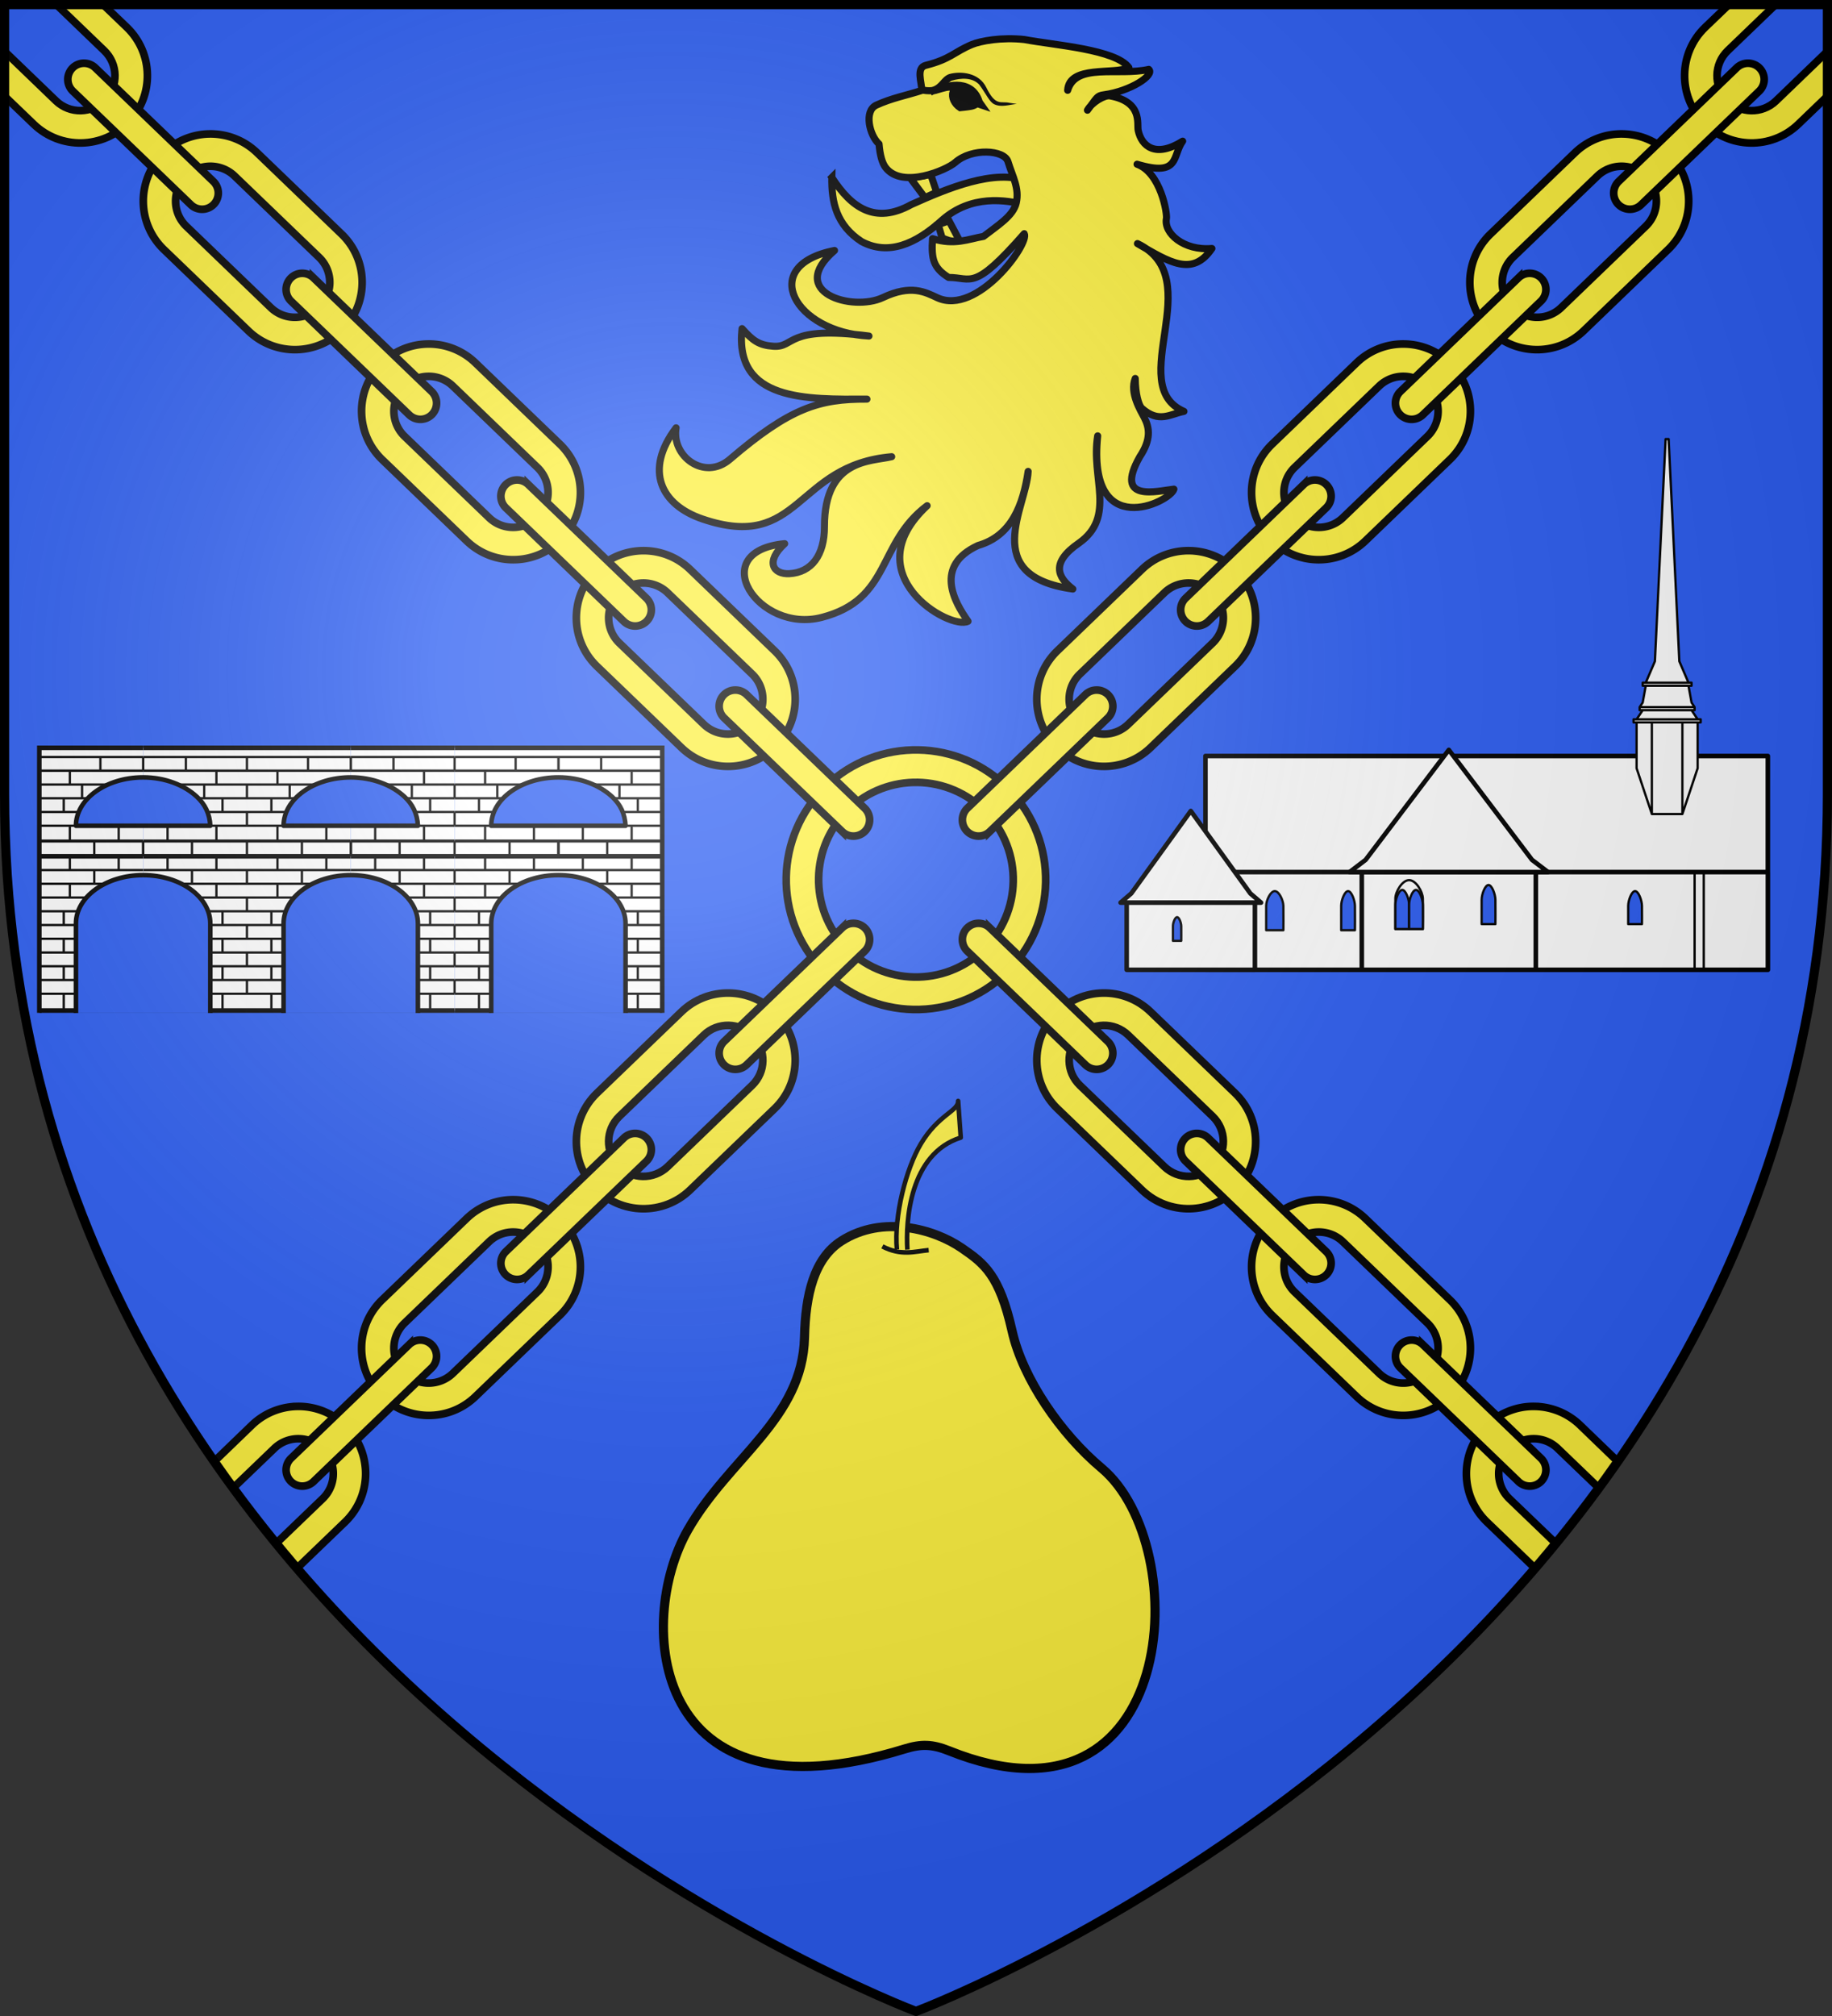 <svg xmlns="http://www.w3.org/2000/svg" xmlns:xlink="http://www.w3.org/1999/xlink" width="600" height="660" version="1.0"><rect width="100%" height="100%" fill="#333333" stroke="none"/><defs><g id="y"><path transform="rotate(18 3.157 -.5)" d="M0 0v1h.5L0 0z" id="x"/><use height="540" width="810" transform="scale(-1 1)" xlink:href="#x"/></g><g id="v"><path id="u" d="M0 0v1h.5L0 0z" transform="rotate(18 3.157 -.5)"/><use xlink:href="#u" transform="scale(-1 1)" width="810" height="540"/></g><g id="d"><use xlink:href="#c" transform="rotate(72)" width="810" height="540"/><use xlink:href="#c" transform="rotate(144)" width="810" height="540"/></g><g id="g"><path id="f" d="M0 0v1h.5L0 0z" transform="rotate(18 3.157 -.5)"/><use xlink:href="#f" transform="scale(-1 1)" width="810" height="540"/></g><g id="h"><use xlink:href="#g" transform="rotate(72)" width="810" height="540"/><use xlink:href="#g" transform="rotate(144)" width="810" height="540"/></g><g id="j"><path transform="rotate(18 3.157 -.5)" d="M0 0v1h.5L0 0z" id="i"/><use height="540" width="810" transform="scale(-1 1)" xlink:href="#i"/></g><g id="k"><use height="540" width="810" transform="rotate(72)" xlink:href="#j"/><use height="540" width="810" transform="rotate(144)" xlink:href="#j"/></g><g id="n"><path transform="rotate(18 3.157 -.5)" d="M0 0v1h.5L0 0z" id="m"/><use height="540" width="810" transform="scale(-1 1)" xlink:href="#m"/></g><g id="o"><use height="540" width="810" transform="rotate(72)" xlink:href="#n"/><use height="540" width="810" transform="rotate(144)" xlink:href="#n"/></g><g id="r"><path id="q" d="M0 0v1h.5L0 0z" transform="rotate(18 3.157 -.5)"/><use xlink:href="#q" transform="scale(-1 1)" width="810" height="540"/></g><g id="s"><use xlink:href="#r" transform="rotate(72)" width="810" height="540"/><use xlink:href="#r" transform="rotate(144)" width="810" height="540"/></g><g id="w"><use xlink:href="#v" transform="rotate(72)" width="810" height="540"/><use xlink:href="#v" transform="rotate(144)" width="810" height="540"/></g><g id="c"><path id="b" d="M0 0v1h.5L0 0z" transform="rotate(18 3.157 -.5)"/><use xlink:href="#b" transform="scale(-1 1)" width="810" height="540"/></g><g id="z"><use height="540" width="810" transform="rotate(72)" xlink:href="#y"/><use height="540" width="810" transform="rotate(144)" xlink:href="#y"/></g><g id="C"><path transform="rotate(18 3.157 -.5)" d="M0 0v1h.5L0 0z" id="B"/><use height="540" width="810" transform="scale(-1 1)" xlink:href="#B"/></g><g id="D"><use height="540" width="810" transform="rotate(72)" xlink:href="#C"/><use height="540" width="810" transform="rotate(144)" xlink:href="#C"/></g><g id="F"><path transform="rotate(18 3.157 -.5)" d="M0 0v1h.5L0 0z" id="E"/><use height="540" width="810" transform="scale(-1 1)" xlink:href="#E"/></g><g id="G"><use height="540" width="810" transform="rotate(72)" xlink:href="#F"/><use height="540" width="810" transform="rotate(144)" xlink:href="#F"/></g><g id="J"><path transform="rotate(18 3.157 -.5)" d="M0 0v1h.5L0 0z" id="I"/><use height="540" width="810" transform="scale(-1 1)" xlink:href="#I"/></g><g id="K"><use height="540" width="810" transform="rotate(72)" xlink:href="#J"/><use height="540" width="810" transform="rotate(144)" xlink:href="#J"/></g><g id="N"><path id="M" d="M0 0v1h.5L0 0z" transform="rotate(18 3.157 -.5)"/><use xlink:href="#M" transform="scale(-1 1)" width="810" height="540"/></g><g id="O"><use xlink:href="#N" transform="rotate(72)" width="810" height="540"/><use xlink:href="#N" transform="rotate(144)" width="810" height="540"/></g><g id="Q"><path transform="rotate(18 3.157 -.5)" d="M0 0v1h.5L0 0z" id="P"/><use height="540" width="810" transform="scale(-1 1)" xlink:href="#P"/></g><g id="R"><use height="540" width="810" transform="rotate(72)" xlink:href="#Q"/><use height="540" width="810" transform="rotate(144)" xlink:href="#Q"/></g><path id="t" d="M2.922 27.672c0-5.951 2.317-9.843 5.579-11.012 1.448-.519 3.307-.273 5.018 1.447 2.119 2.129 2.736 7.993-3.483 9.121.658-.956.619-3.081-.714-3.787-.99-.524-2.113-.253-2.676.123-.824.552-1.729 2.106-1.679 4.108H2.922z"/><path id="T" d="M-298.5-298.5h597V-40C298.5 246.31 0 358.5 0 358.5S-298.5 246.31-298.5-40v-258.5z"/><path id="H" d="M2.922 27.672c0-5.951 2.317-9.843 5.579-11.012 1.448-.519 3.307-.273 5.018 1.447 2.119 2.129 2.736 7.993-3.483 9.121.658-.956.619-3.081-.714-3.787-.99-.524-2.113-.253-2.676.123-.824.552-1.729 2.106-1.679 4.108H2.922z"/><path id="a" d="M2.922 27.672c0-5.951 2.317-9.843 5.579-11.012 1.448-.519 3.307-.273 5.018 1.447 2.119 2.129 2.736 7.993-3.483 9.121.658-.956.619-3.081-.714-3.787-.99-.524-2.113-.253-2.676.123-.824.552-1.729 2.106-1.679 4.108H2.922z"/><path id="e" d="M2.922 27.672c0-5.951 2.317-9.843 5.579-11.012 1.448-.519 3.307-.273 5.018 1.447 2.119 2.129 2.736 7.993-3.483 9.121.658-.956.619-3.081-.714-3.787-.99-.524-2.113-.253-2.676.123-.824.552-1.729 2.106-1.679 4.108H2.922z"/><path style="fill:#fcef3c;fill-opacity:1;stroke:#000;stroke-width:3.807;stroke-miterlimit:4;stroke-dasharray:none;stroke-opacity:1;display:inline" id="L" d="m-267.374-6.853-4.849 23.83-4.848-23.83v-44.741h-25.213v14.546h-9.698v-14.546h-14.546v-9.697h14.546v-14.546h9.698v14.546h25.213v-25.213h-14.546v-9.698h14.546v-14.546h9.697v14.546h14.546v9.698h-14.546v25.213h25.213v-14.546h9.698v14.546h14.546v9.697h-14.546v14.546h-9.698v-14.546h-25.213v44.741z"/><path id="p" d="M2.922 27.672c0-5.951 2.317-9.843 5.579-11.012 1.448-.519 3.307-.273 5.018 1.447 2.119 2.129 2.736 7.993-3.483 9.121.658-.956.619-3.081-.714-3.787-.99-.524-2.113-.253-2.676.123-.824.552-1.729 2.106-1.679 4.108H2.922z"/><path id="A" d="M2.922 27.672c0-5.951 2.317-9.843 5.579-11.012 1.448-.519 3.307-.273 5.018 1.447 2.119 2.129 2.736 7.993-3.483 9.121.658-.956.619-3.081-.714-3.787-.99-.524-2.113-.253-2.676.123-.824.552-1.729 2.106-1.679 4.108H2.922z"/><path d="M2.922 27.672c0-5.951 2.317-9.843 5.579-11.012 1.448-.519 3.307-.273 5.018 1.447 2.119 2.129 2.736 7.993-3.483 9.121.658-.956.619-3.081-.714-3.787-.99-.524-2.113-.253-2.676.123-.824.552-1.729 2.106-1.679 4.108H2.922z" id="S"/><path id="l" d="M2.922 27.672c0-5.951 2.317-9.843 5.579-11.012 1.448-.519 3.307-.273 5.018 1.447 2.119 2.129 2.736 7.993-3.483 9.121.658-.956.619-3.081-.714-3.787-.99-.524-2.113-.253-2.676.123-.824.552-1.729 2.106-1.679 4.108H2.922z"/><radialGradient id="aB" gradientUnits="userSpaceOnUse" cx="-80" cy="-80" r="405"><stop style="stop-color:#fff;stop-opacity:.31" offset="0"/><stop style="stop-color:#fff;stop-opacity:.25" offset=".19"/><stop style="stop-color:#6b6b6b;stop-opacity:.125" offset=".6"/><stop style="stop-color:#000;stop-opacity:.125" offset="1"/></radialGradient></defs><g transform="translate(300 300)"><use xlink:href="#T" style="fill:#2b5df2" width="600" height="660"/></g><g transform="translate(300 300)"><path d="M-29.468-42.644C-46.384-26.388-46.92.533-30.664 17.45c16.255 16.915 43.177 17.45 60.092 1.195C46.344 2.39 46.88-24.532 30.624-41.448c-16.255-16.915-43.177-17.45-60.092-1.196zm7.362 7.661c12.687-12.191 32.877-11.79 45.069.897s11.79 32.878-.897 45.07C9.38 23.174-10.81 22.773-23.003 10.086c-12.191-12.687-11.79-32.878.897-45.07z" style="fill:#fcef3c;fill-opacity:1;stroke:#000;stroke-width:2.5;stroke-linecap:round;stroke-linejoin:round;stroke-miterlimit:4;stroke-dasharray:none;stroke-opacity:1"/><g id="U"><path transform="translate(400 -300)" d="M-602.875 460.438c-5.277.149-10.52 2.176-14.625 6.125l-12.344 11.906a420.836 420.836 0 0 0 6.188 8.687l13.5-12.969c4.539-4.366 11.758-4.195 16.125.344 4.367 4.54 4.227 11.759-.313 16.125l-15.218 14.625a448.807 448.807 0 0 0 6.812 8.156l15.75-15.156c8.756-8.423 9.017-22.337.594-31.094a21.92 21.92 0 0 0-16.469-6.75z" style="fill:#fcef3c;stroke:#000;stroke-width:2.5;stroke-miterlimit:4;stroke-dasharray:none;stroke-opacity:1"/><path d="M-745.711 31.843c8.423 8.756 8.153 22.683-.603 31.107l-27.674 26.621c-8.756 8.424-22.683 8.154-31.107-.602-8.423-8.757-8.153-22.684.603-31.107l27.674-26.622c8.756-8.424 22.683-8.154 31.107.603zm-7.64 7.348c-4.366-4.539-11.597-4.697-16.136-.33l-27.674 26.622c-4.539 4.367-4.68 11.615-.313 16.154 4.367 4.54 11.598 4.662 16.137.295l27.674-26.622c4.54-4.366 4.68-11.58.313-16.119z" style="fill:#fcef3c;fill-opacity:1;stroke:#000;stroke-width:2.5;stroke-miterlimit:4;stroke-dasharray:none;stroke-opacity:1" transform="translate(700)"/><path d="M-716.668 3.904a5.3 5.3 0 0 1-.145 7.494l-38.574 37.107-.109.104a5.3 5.3 0 0 1-7.493-.145 5.3 5.3 0 0 1 .145-7.494l38.682-37.212a5.3 5.3 0 0 1 7.494.146zM-816.049 99.506c8.424 8.757 8.154 22.684-.603 31.107l-27.673 26.622c-8.757 8.424-22.684 8.154-31.107-.603-8.424-8.756-8.154-22.683.602-31.107l27.674-26.621c8.757-8.424 22.684-8.154 31.107.602zm-7.64 7.35c-4.366-4.54-11.596-4.698-16.135-.331l-27.674 26.622c-4.54 4.366-4.68 11.615-.313 16.154 4.367 4.54 11.598 4.662 16.137.295L-824 122.974c4.539-4.367 4.679-11.58.312-16.119z" style="fill:#fcef3c;fill-opacity:1;stroke:#000;stroke-width:2.5;stroke-miterlimit:4;stroke-dasharray:none;stroke-opacity:1" transform="translate(700)"/><path style="fill:#fcef3c;fill-opacity:1;stroke:#000;stroke-width:2.5;stroke-miterlimit:4;stroke-dasharray:none;stroke-opacity:1" d="M-788.159 72.677a5.3 5.3 0 0 1-.145 7.494l-38.574 37.107-.108.104a5.3 5.3 0 0 1-7.494-.145 5.3 5.3 0 0 1 .145-7.494l38.682-37.212a5.3 5.3 0 0 1 7.494.146zM-745.711-55.843c8.423-8.756 8.153-22.683-.603-31.107l-27.674-26.621c-8.756-8.424-22.683-8.154-31.107.602-8.423 8.757-8.153 22.684.603 31.107l27.674 26.622c8.756 8.424 22.683 8.154 31.107-.603zm-7.64-7.348c-4.366 4.539-11.597 4.697-16.136.33l-27.674-26.622c-4.539-4.367-4.68-11.615-.313-16.154 4.367-4.54 11.598-4.662 16.137-.295l27.674 26.622c4.54 4.366 4.68 11.58.313 16.119z" transform="translate(700)"/><path style="fill:#fcef3c;fill-opacity:1;stroke:#000;stroke-width:2.5;stroke-miterlimit:4;stroke-dasharray:none;stroke-opacity:1" d="M-716.668-27.904a5.3 5.3 0 0 0-.145-7.494l-38.574-37.107-.109-.104a5.3 5.3 0 0 0-7.493.145 5.3 5.3 0 0 0 .145 7.494l38.682 37.212a5.3 5.3 0 0 0 7.494-.146zM-816.049-123.506c8.424-8.757 8.154-22.684-.603-31.107l-27.673-26.622c-8.757-8.424-22.684-8.154-31.107.603-8.424 8.756-8.154 22.683.602 31.107l27.674 26.621c8.757 8.424 22.684 8.154 31.107-.602zm-7.64-7.35c-4.366 4.54-11.596 4.698-16.135.331l-27.674-26.622c-4.54-4.366-4.68-11.615-.313-16.154 4.367-4.54 11.598-4.662 16.137-.295L-824-146.974c4.539 4.367 4.679 11.58.312 16.119z" transform="translate(700)"/><path d="M-788.159-96.677a5.3 5.3 0 0 0-.145-7.494l-38.574-37.107-.108-.104a5.3 5.3 0 0 0-7.494.145 5.3 5.3 0 0 0 .145 7.494l38.682 37.212a5.3 5.3 0 0 0 7.494-.146zM-887.54-192.28c8.424-8.756 8.154-22.683-.602-31.106l-27.674-26.622c-8.756-8.424-22.683-8.154-31.107.603-8.423 8.756-8.154 22.683.603 31.107l27.674 26.621c8.756 8.424 22.683 8.154 31.106-.602zm-7.639-7.348c-4.367 4.54-11.597 4.697-16.136.33l-27.674-26.622c-4.54-4.366-4.68-11.615-.313-16.154 4.367-4.54 11.598-4.662 16.137-.295l27.674 26.622c4.54 4.367 4.679 11.58.312 16.119z" style="fill:#fcef3c;fill-opacity:1;stroke:#000;stroke-width:2.5;stroke-miterlimit:4;stroke-dasharray:none;stroke-opacity:1" transform="translate(700)"/><path d="M-858.497-164.34a5.3 5.3 0 0 0-.145-7.494l-38.574-37.108-.108-.104a5.3 5.3 0 0 0-7.494.145 5.3 5.3 0 0 0 .145 7.494l38.683 37.212a5.3 5.3 0 0 0 7.493-.145z" style="fill:#fcef3c;fill-opacity:1;stroke:#000;stroke-width:2.5;stroke-miterlimit:4;stroke-dasharray:none;stroke-opacity:1" transform="translate(700)"/><path transform="translate(400 -300)" d="m-681.531 1.5 15.687 15.094c4.54 4.366 4.68 11.585.313 16.125-4.367 4.54-11.586 4.679-16.125.312L-698.5 16.813V31.5l9.531 9.156c8.757 8.424 22.67 8.163 31.094-.593 8.423-8.757 8.163-22.702-.594-31.126l-7.75-7.437h-15.312z" style="fill:#fcef3c;fill-opacity:1;stroke:#000;stroke-width:2.5;stroke-miterlimit:4;stroke-dasharray:none;stroke-opacity:1"/><path style="fill:#fcef3c;fill-opacity:1;stroke:#000;stroke-width:2.5;stroke-miterlimit:4;stroke-dasharray:none;stroke-opacity:1" d="M-929.987-233.113a5.3 5.3 0 0 0-.145-7.494l-38.574-37.108-.108-.104a5.3 5.3 0 0 0-7.494.145 5.3 5.3 0 0 0 .145 7.494l38.682 37.212a5.3 5.3 0 0 0 7.494-.145zM-858.501 140.344a5.3 5.3 0 0 1-.145 7.494l-38.574 37.107-.108.104a5.3 5.3 0 0 1-7.494-.145 5.3 5.3 0 0 1 .145-7.494l38.682-37.211a5.3 5.3 0 0 1 7.494.145z" transform="translate(700)"/></g><use xlink:href="#U" transform="matrix(-1 0 0 1 0 0)" width="600" height="660"/><path style="fill:#fcef3c;fill-opacity:1;stroke:#000;stroke-width:3;stroke-miterlimit:4;stroke-dasharray:none;stroke-opacity:1" d="M-758.126 546.433c-.206 10.491 1.952 20.21 12.624 27.145 11.189 5.929 22.597 1.24 34.08-9.135 12.135-10.671 26.733-8.799 35.951-6.153 1.518-4.935-.345-6.94.069-10.244-13.78-5.446-33.843 3.005-49.116 9.864-15.291 8.495-25.314 1.377-33.608-11.477z" transform="translate(559.226 -664.846) scale(.774)"/><path style="fill:#fcef3c;fill-opacity:1;stroke:#000;stroke-width:3;stroke-miterlimit:4;stroke-dasharray:none;stroke-opacity:1" d="m-703.845 573.647-4.698-8.866-4.575 1.582 1.654 5.65c4.281 1.85 3.995 1.099 7.619 1.634zM-724.899 546.73l8.605-1.566 2.53 7.523-4.982 2.283-6.153-8.24z" transform="translate(559.226 -664.846) scale(.774)"/><path d="M-683.6 539.746c-1.536-5.026-15.265-5.892-22.317.337-3.541 3.127-22.322 11.377-29.433 2.194-1.487-1.922-2.418-5.294-2.807-9.994-4.02-3.552-6.518-13.945-1.155-16.43 6.362-2.949 12.83-4.145 19.245-6.218-.052-3.555-2.498-9.572 1.675-10.621 10.542-2.652 11.912-5.634 19.55-8.808 3.62-1.504 12.567-3.173 22.21-2.1 12.944 2.427 38.619 4.17 44.193 11.862-6.12 3.122-25.337-1.139-25.903 9.61 3.52-11.813 21.316-5.933 34.324-8.848 2.6 2.386-7.622 9.204-18.998 10.745-3.078.417-2.854 1.186-6.953 6.516 1.836-3.31 7.233-6.473 9.53-6.06 13.89 2.493 11.361 11.858 11.933 14.582 1.418 6.754 7.35 11.798 18.825 4.58-4.497 6.105-.907 15.255-19.295 9.756 10.082 3.603 12.82 20.965 12.43 22.94-1.224 6.182 7.274 13.753 19.244 12.694-8.195 12.08-17.926 5.854-31.51-2.071 30.476 14.508-5.88 59.872 19.675 70.97-5.803 1.109-10.567 5.156-17.85-1.324-1.318-1.173-2.72-6.252-2.758-12.593-2.451 6.123 2.301 13.615 3.837 16.593 2.205 4.274 2.962 9.172-1.907 16.494-11.134 19.629 7.462 14.475 14.433 13.73-1.482 5.425-36.784 22.65-32.262-22.538-2.952 17.787 7.92 34.125-7.918 45.335-12.091 8.327-9.006 14.502-2.587 19.44-39.918-5.433-19.49-34.942-18.921-49.75-2.148 14.163-6.952 27.27-21.226 31.346-18.658 8.655-10.027 23.852-4.2 32.052-7.657 3.928-48.498-19.83-17.308-48.89-21.291 15.984-15.043 39.615-44.621 47.253-26.953 6.96-49.555-27.89-15.658-31.192-8.286 7.545-4.957 13.066 1.981 12.694 9.377-.503 14.87-7.81 14.846-19.898-.055-28.907 19.847-27.466 28.454-29.582-41.019 3.532-38.488 40.463-80.03 26.367-17.516-5.943-24.875-20.505-11.199-38.577-2.05 11.982 11.928 22.57 22.737 13.329 25.558-21.852 37.792-25.556 58.02-25.47-25.332.106-56.252.955-52.847-29.825 4.57 5.172 7.243 7.03 13.185 7.458 9.504.684 4.932-8.898 40.511-4.317-31.421-1.572-47.269-29.791-14.574-36.185-20.533 17.729 7.613 25.997 20.5 19.898 11.897-5.631 17.926-2.26 22.98.077 16.93 7.826 39.255-23.084 36.796-27.085-21.636 24.668-22.075 18.505-32.013 18.514-6.357-4.033-7.376-7.645-6.782-16.409 9.36 2.921 15.144.157 21.571-.948 5.945-4.628 12.586-8.643 13.849-14.178 1.408-6.17-1.566-11.116-3.502-17.455z" style="fill:#fcef3c;fill-opacity:1;stroke:#000;stroke-width:3;stroke-linejoin:round;stroke-miterlimit:4;stroke-dasharray:none;stroke-opacity:1" transform="translate(559.226 -664.846) scale(.774)"/><path style="fill:#000;stroke:#000;stroke-width:2.4" d="M-715.348 510.085c7.09-4.143 17.118-4.942 19.89 4.333l1.37 1.943-2.563-.86c-1.392 1.22-3.381 1.257-5.171 1.512l-2.089.219c-2.685-1.74-3.995-4.688-3.23-6.928 1.324-3.877-6.148-.28-8.207-.22z" transform="translate(559.226 -664.846) scale(.774)"/><path d="M-708.513 502.715c-3.39 1.286-3.898 4.673-7.437 5.5-1.525.166-2.906-.125-2.906-.125l-.594 2.938s1.754.38 3.812.156c4.17.04 5.116-4.029 8.22-5.687 3.865-1.158 8.66-1.456 11.624 1.625 2.968 3.952 4.266 7.278 6.303 8.307 2.97 1.5 6.417.227 9.625-.1l-3.178-.457c-3.492-.82-5.743 1.69-9.729-6.509-3.026-6.225-10.716-7.043-15.74-5.648z" style="fill:#000;fill-opacity:1;stroke:none;stroke-width:3;stroke-linecap:round;stroke-linejoin:round;stroke-miterlimit:4;stroke-dasharray:none;stroke-opacity:1" transform="translate(559.226 -664.846) scale(.774)"/><path transform="translate(-300 -300)" d="M148.878 247.834v4.5" style="opacity:1;fill:none;fill-opacity:1;stroke:#000;stroke-width:1.5;stroke-linejoin:round;stroke-miterlimit:4;stroke-dasharray:none;stroke-opacity:1"/><g transform="translate(0 708)" id="as"><path style="opacity:1;fill:#fff;fill-opacity:1;stroke:none;stroke-width:1.5;stroke-linejoin:round;stroke-miterlimit:4;stroke-opacity:1" d="M-117.122-763.166h34v86h-34v-86z"/><path style="opacity:1;fill:none;fill-opacity:1;stroke:#000;stroke-width:1.5;stroke-linejoin:round;stroke-miterlimit:4;stroke-dasharray:none;stroke-opacity:1" d="M216.878-463.166h-34" transform="translate(-300 -300)"/><path d="M-83.122-760.166h-34M-83.122-755.666h-34" style="opacity:1;fill:none;fill-opacity:1;stroke:#000;stroke-width:.75;stroke-linejoin:round;stroke-miterlimit:4;stroke-dasharray:none;stroke-opacity:1"/><path id="V" d="M-83.122-755.666h-34" style="opacity:1;fill:none;fill-opacity:1;stroke:#000;stroke-width:.75;stroke-linejoin:round;stroke-miterlimit:4;stroke-dasharray:none;stroke-opacity:1"/><use x="0" y="0" xlink:href="#V" id="W" transform="translate(0 4.5)" width="600" height="660" style="opacity:1"/><use x="0" y="0" xlink:href="#W" id="X" transform="translate(0 4.5)" width="600" height="660" style="opacity:1"/><use x="0" y="0" xlink:href="#X" id="Y" transform="translate(0 4.5)" width="600" height="660" style="opacity:1"/><use xlink:href="#Y" transform="translate(0 4.5)" width="600" height="660" style="opacity:1"/><path style="opacity:1;fill:none;fill-opacity:1;stroke:#000;stroke-width:1;stroke-linejoin:round;stroke-miterlimit:4;stroke-dasharray:none;stroke-opacity:1" d="M-83.122-732.666h-34"/><path d="M-83.122-727.666h-34" style="opacity:1;fill:none;fill-opacity:1;stroke:#000;stroke-width:1.5;stroke-linejoin:round;stroke-miterlimit:4;stroke-dasharray:none;stroke-opacity:1"/><path style="opacity:1;fill:none;fill-opacity:1;stroke:#000;stroke-width:.75;stroke-linejoin:round;stroke-miterlimit:4;stroke-dasharray:none;stroke-opacity:1" d="M-83.122-723.166h-34" id="Z"/><use x="0" y="0" xlink:href="#Z" id="aa" transform="translate(0 4.5)" width="600" height="660" style="opacity:1"/><use x="0" y="0" xlink:href="#aa" id="ab" transform="translate(0 4.5)" width="600" height="660" style="opacity:1"/><use x="0" y="0" xlink:href="#ab" id="ac" transform="translate(0 4.5)" width="600" height="660" style="opacity:1"/><use x="0" y="0" xlink:href="#ac" id="ad" transform="translate(0 4.5)" width="600" height="660" style="opacity:1"/><use x="0" y="0" xlink:href="#ad" id="ae" transform="translate(0 4.5)" width="600" height="660" style="opacity:1"/><use x="0" y="0" xlink:href="#ae" id="af" transform="translate(0 4.5)" width="600" height="660" style="opacity:1"/><use x="0" y="0" xlink:href="#af" id="ag" transform="translate(0 4.5)" width="600" height="660" style="opacity:1"/><use x="0" y="0" xlink:href="#ag" id="ah" transform="translate(0 4.5)" width="600" height="660" style="opacity:1"/><use xlink:href="#ah" transform="translate(0 4.5)" width="600" height="660" style="opacity:1"/><path style="opacity:1;fill:none;fill-opacity:1;stroke:#000;stroke-width:1.5;stroke-linejoin:round;stroke-miterlimit:4;stroke-dasharray:none;stroke-opacity:1" d="M216.878-377.166h-34" transform="translate(-300 -300)"/><path style="opacity:1;fill:none;fill-opacity:1;stroke:#000;stroke-width:.75;stroke-linejoin:round;stroke-miterlimit:4;stroke-dasharray:none;stroke-opacity:1" d="M-91.122-682.666v5.5"/><path style="opacity:1;fill:none;fill-opacity:1;stroke:#000;stroke-width:.75;stroke-linejoin:round;stroke-miterlimit:4;stroke-dasharray:none;stroke-opacity:1" d="M-91.122-687.166v-4.5" id="ai"/><use x="0" y="0" xlink:href="#ai" id="aj" transform="translate(0 -9)" width="600" height="660" style="opacity:1"/><use x="0" y="0" xlink:href="#aj" id="ak" transform="translate(0 -9)" width="600" height="660" style="opacity:1"/><use x="0" y="0" xlink:href="#ak" id="al" transform="translate(-2 -9)" width="600" height="660" style="opacity:1"/><use x="0" y="0" xlink:href="#al" id="am" transform="translate(0 -9)" width="600" height="660" style="opacity:1"/><use x="0" y="0" xlink:href="#am" id="an" transform="translate(2 -19)" width="600" height="660" style="opacity:1"/><use xlink:href="#an" transform="translate(-2 -9)" width="600" height="660" style="opacity:1"/><path style="opacity:1;fill:none;fill-opacity:1;stroke:#000;stroke-width:.75;stroke-linejoin:round;stroke-miterlimit:4;stroke-dasharray:none;stroke-opacity:1" d="M-93.122-732.666v-5" id="aq"/><path style="opacity:1;fill:none;fill-opacity:1;stroke:#000;stroke-width:.75;stroke-linejoin:round;stroke-miterlimit:4;stroke-dasharray:none;stroke-opacity:1" d="M182.878-460.166v4.5" id="ao" transform="translate(-300 -300)"/><use x="0" y="0" xlink:href="#ao" id="ap" transform="translate(14)" width="600" height="660" style="opacity:1"/><use xlink:href="#ap" transform="translate(6 9)" width="600" height="660" style="opacity:1"/><use xlink:href="#aq" transform="translate(-16)" width="600" height="660" style="opacity:1"/><path style="opacity:1;fill:none;fill-opacity:1;stroke:#000;stroke-width:.75;stroke-linejoin:round;stroke-miterlimit:4;stroke-dasharray:none;stroke-opacity:1" d="M182.878-427.666v-5" transform="translate(-300 -300)"/><path style="opacity:1;fill:none;fill-opacity:1;stroke:#000;stroke-width:.75;stroke-linejoin:round;stroke-miterlimit:4;stroke-dasharray:none;stroke-opacity:1" d="M-101.122-718.666v-4.5M-109.122-723.166v-4.5"/><path style="opacity:1;fill:none;fill-opacity:1;stroke:#000;stroke-width:.75;stroke-linejoin:round;stroke-miterlimit:4;stroke-dasharray:none;stroke-opacity:1" d="M182.878-427.666v-5" id="ar" transform="translate(-300 -300)"/><use xlink:href="#ar" transform="translate(16)" width="600" height="660" style="opacity:1"/></g><use height="660" width="600" transform="matrix(-1 0 0 1 -234.244 0)" id="at" xlink:href="#as" y="0" x="0"/><use height="660" width="600" transform="translate(-68)" id="au" xlink:href="#as" y="0" x="0"/><use height="660" width="600" transform="translate(-68)" id="av" xlink:href="#at" y="0" x="0"/><use height="660" width="600" transform="translate(-68)" xlink:href="#au"/><use height="660" width="600" transform="translate(-68)" xlink:href="#av"/><path id="aw" d="M-95.125 31.644v-29.3c0-8.744-9.856-15.844-22-15.844s-22 7.1-22 15.844v29.3" style="opacity:1;fill:#2b5df2;fill-opacity:1;stroke:#000;stroke-width:1.5;stroke-linejoin:round;stroke-miterlimit:4;stroke-dasharray:none;stroke-opacity:1"/><path id="ax" d="M-117.125-45.5c-12.144 0-22 7.1-22 15.844h44c-.203-3.99-1.727-7.033-4.447-9.549-4.073-3.765-10.387-6.295-17.553-6.295z" style="opacity:1;fill:#2b5df2;fill-opacity:1;stroke:#000;stroke-width:1.5;stroke-linejoin:round;stroke-miterlimit:4;stroke-dasharray:none;stroke-opacity:1"/><use height="660" width="600" transform="translate(-68)" id="ay" xlink:href="#aw" y="0" x="0"/><use height="660" width="600" transform="translate(-68)" id="az" xlink:href="#ax" y="0" x="0"/><use height="660" width="600" transform="translate(-68)" xlink:href="#ay"/><use height="660" width="600" transform="translate(-68)" xlink:href="#az"/><path transform="translate(-300 -300)" d="M12.878 244.834v86" style="opacity:1;fill:none;fill-opacity:1;stroke:#000;stroke-width:1.5;stroke-linejoin:round;stroke-miterlimit:4;stroke-dasharray:none;stroke-opacity:1;stroke-linecap:square"/><path style="opacity:1;fill:none;fill-opacity:1;stroke:#000;stroke-width:1.5;stroke-linejoin:round;stroke-miterlimit:4;stroke-dasharray:none;stroke-opacity:1;stroke-linecap:square" d="M-83.122-55.166v86"/><path transform="translate(-300 -300)" d="M148.878 252.334v-4.5M148.878 256.834v4.5M148.878 265.834v4.5M148.878 275.334v5M148.878 284.834v4.5M148.878 293.834v4.5M148.878 302.834v4.5M148.878 311.834v4.5M148.878 320.834v4.5M80.878 325.334v-4.5M80.878 316.334v-4.5M80.878 307.334v-4.5M80.878 298.334v-4.5M80.878 289.334v-4.5M80.878 280.334v-5M80.878 270.334v-4.5M80.878 261.334v-4.5M80.878 252.334v-4.5" style="opacity:1;fill:none;fill-opacity:1;stroke:#000;stroke-width:.75;stroke-linejoin:round;stroke-miterlimit:4;stroke-dasharray:none;stroke-opacity:1"/><g transform="translate(-304 94)"><path d="M450-108.5h57v32h-57v-32zM507-108.5h76v32h-76v-32zM398.8-108.5H450v32h-51.2v-32zM398.8-146.5v38h184.188v-38H398.8z" style="opacity:1;fill:#fff;fill-opacity:1;stroke:#000;stroke-width:1.5;stroke-linejoin:round;stroke-miterlimit:4;stroke-opacity:1"/><path style="opacity:1;fill:#fff;fill-opacity:1;stroke:#000;stroke-width:1.5;stroke-linejoin:round;stroke-miterlimit:4;stroke-opacity:1" d="M373-98.5h42v22h-42v-22zM394-128.5l19.5 27 3.5 3h-46l3.5-3 19.5-27z"/><path d="M545-157.5h10v30h-10v-30zM555-157.5h5v15l-5 15v-30zM545-157.5h-5v15l5 15v-30zM542-161.5h16l2 3h-20l2-3zM539-158.5h22v1h-22v-1zM541-162.5h18v1h-18v-1zM543-169.5h14l1 5.5 1 1.5h-18l1-1.5 1-5.5zM542-170.5h16v1h-16v-1zM549.5-250.25 546-177.5l-3 7h14l-3-7-3.5-72.75h-1z" style="opacity:1;fill:#fff;fill-opacity:1;stroke:#000;stroke-width:.75;stroke-linejoin:round;stroke-miterlimit:4;stroke-opacity:1"/><path style="opacity:1;fill:#fff;fill-opacity:1;stroke:#000;stroke-width:1.5;stroke-linejoin:round;stroke-miterlimit:4;stroke-opacity:1" d="m478.5-148.5 27.25 36 5.25 4h-65l5.25-4 27.25-36z"/><path d="M461-99.86c.02-2.25 2.25-6 4.5-6s4.432 3.751 4.5 6c.094 3.109 0 10 0 10h-9s-.029-6.628 0-10z" style="fill:#fff;fill-opacity:1;stroke:#000;stroke-width:.75;stroke-linejoin:round;stroke-miterlimit:4;stroke-opacity:1"/><path style="fill:#2b5df2;fill-opacity:1;stroke:#000;stroke-width:.75;stroke-linejoin:round;stroke-miterlimit:4;stroke-opacity:1" d="M489.257-99.46c.01-1.8 1.125-4.8 2.25-4.8s2.216 3 2.25 4.8c.047 2.487 0 8 0 8h-4.5s-.014-5.303 0-8zM537.257-97.46c.01-1.8 1.125-4.8 2.25-4.8s2.216 3 2.25 4.8c.047 2.487 0 6 0 6h-4.5s-.014-3.303 0-6zM443.257-97.46c.01-1.8 1.125-4.8 2.25-4.8s2.216 3 2.25 4.8c.047 2.487 0 8 0 8h-4.5s-.014-5.303 0-8zM418.693-97.46c.012-1.8 1.406-4.8 2.812-4.8 1.407 0 2.77 3 2.813 4.8.059 2.487 0 8 0 8h-5.625s-.018-5.303 0-8zM388.149-90.828c.006-1.089.68-2.904 1.361-2.904.68 0 1.34 1.816 1.361 2.904.029 1.505 0 4.84 0 4.84h-2.722s-.009-3.208 0-4.84z"/><path style="fill:#2b5df2;fill-opacity:1;stroke:#000;stroke-width:.75;stroke-linejoin:round;stroke-miterlimit:4;stroke-opacity:1" d="M461-97.86c.01-1.8 1.125-4.8 2.25-4.8s2.216 3 2.25 4.8c.047 2.487 0 8 0 8H461s-.014-5.303 0-8z" id="aA"/><use height="660" width="600" transform="translate(4.5)" xlink:href="#aA"/><path d="M559-76.5v-32M562-76.5v-32" style="opacity:1;fill:#fff;fill-opacity:1;stroke:#000;stroke-width:.75;stroke-linejoin:round;stroke-miterlimit:4;stroke-dasharray:none;stroke-opacity:1"/></g><path style="opacity:1;fill:#fcef3c;fill-opacity:1;stroke:#000;stroke-width:3;stroke-linejoin:round;stroke-miterlimit:4;stroke-dasharray:none;stroke-opacity:1" d="M310.84 573.183c-5.521-2.22-9.12-2.287-14.571-.607-83.393 25.704-88.09-41.732-71.032-71.638 13.494-23.657 37.625-36.388 38.248-63.14.326-13.966 3.116-25.839 12.142-31.57 13.45-8.539 30.257-3.924 39.462 2.429 7.268 5.016 12.261 8.756 16.392 27.141 3.488 15.522 15.886 33.59 29.32 44.855 30.541 25.61 25.314 122.81-49.961 92.53z" transform="translate(-300 -300)"/><path style="opacity:1;fill:none;fill-opacity:1;stroke:#000;stroke-width:1.5;stroke-linejoin:round;stroke-miterlimit:4;stroke-dasharray:none;stroke-opacity:1" d="M288.984 408.05c6.192 3.194 10.47 1.675 15.177 1.214" transform="translate(-300 -300)"/><path style="opacity:1;fill:#fcef3c;fill-opacity:1;stroke:#000;stroke-width:1.5;stroke-linejoin:round;stroke-miterlimit:4;stroke-dasharray:none;stroke-opacity:1" d="M293.747 409.098c-1.032-11.092 3.065-26.587 7.82-34.589 5.733-9.65 12.423-10.8 12.232-14.083l.857 11.997c-16.838 5.343-18.044 27.376-17.481 36.675" transform="translate(-300 -300)"/></g><use xlink:href="#T" style="fill:url(#aB)" width="600" height="660" transform="translate(300 300)"/><use xlink:href="#T" style="fill:none;stroke:#000;stroke-width:3" width="600" height="660" transform="translate(300 300)"/></svg>